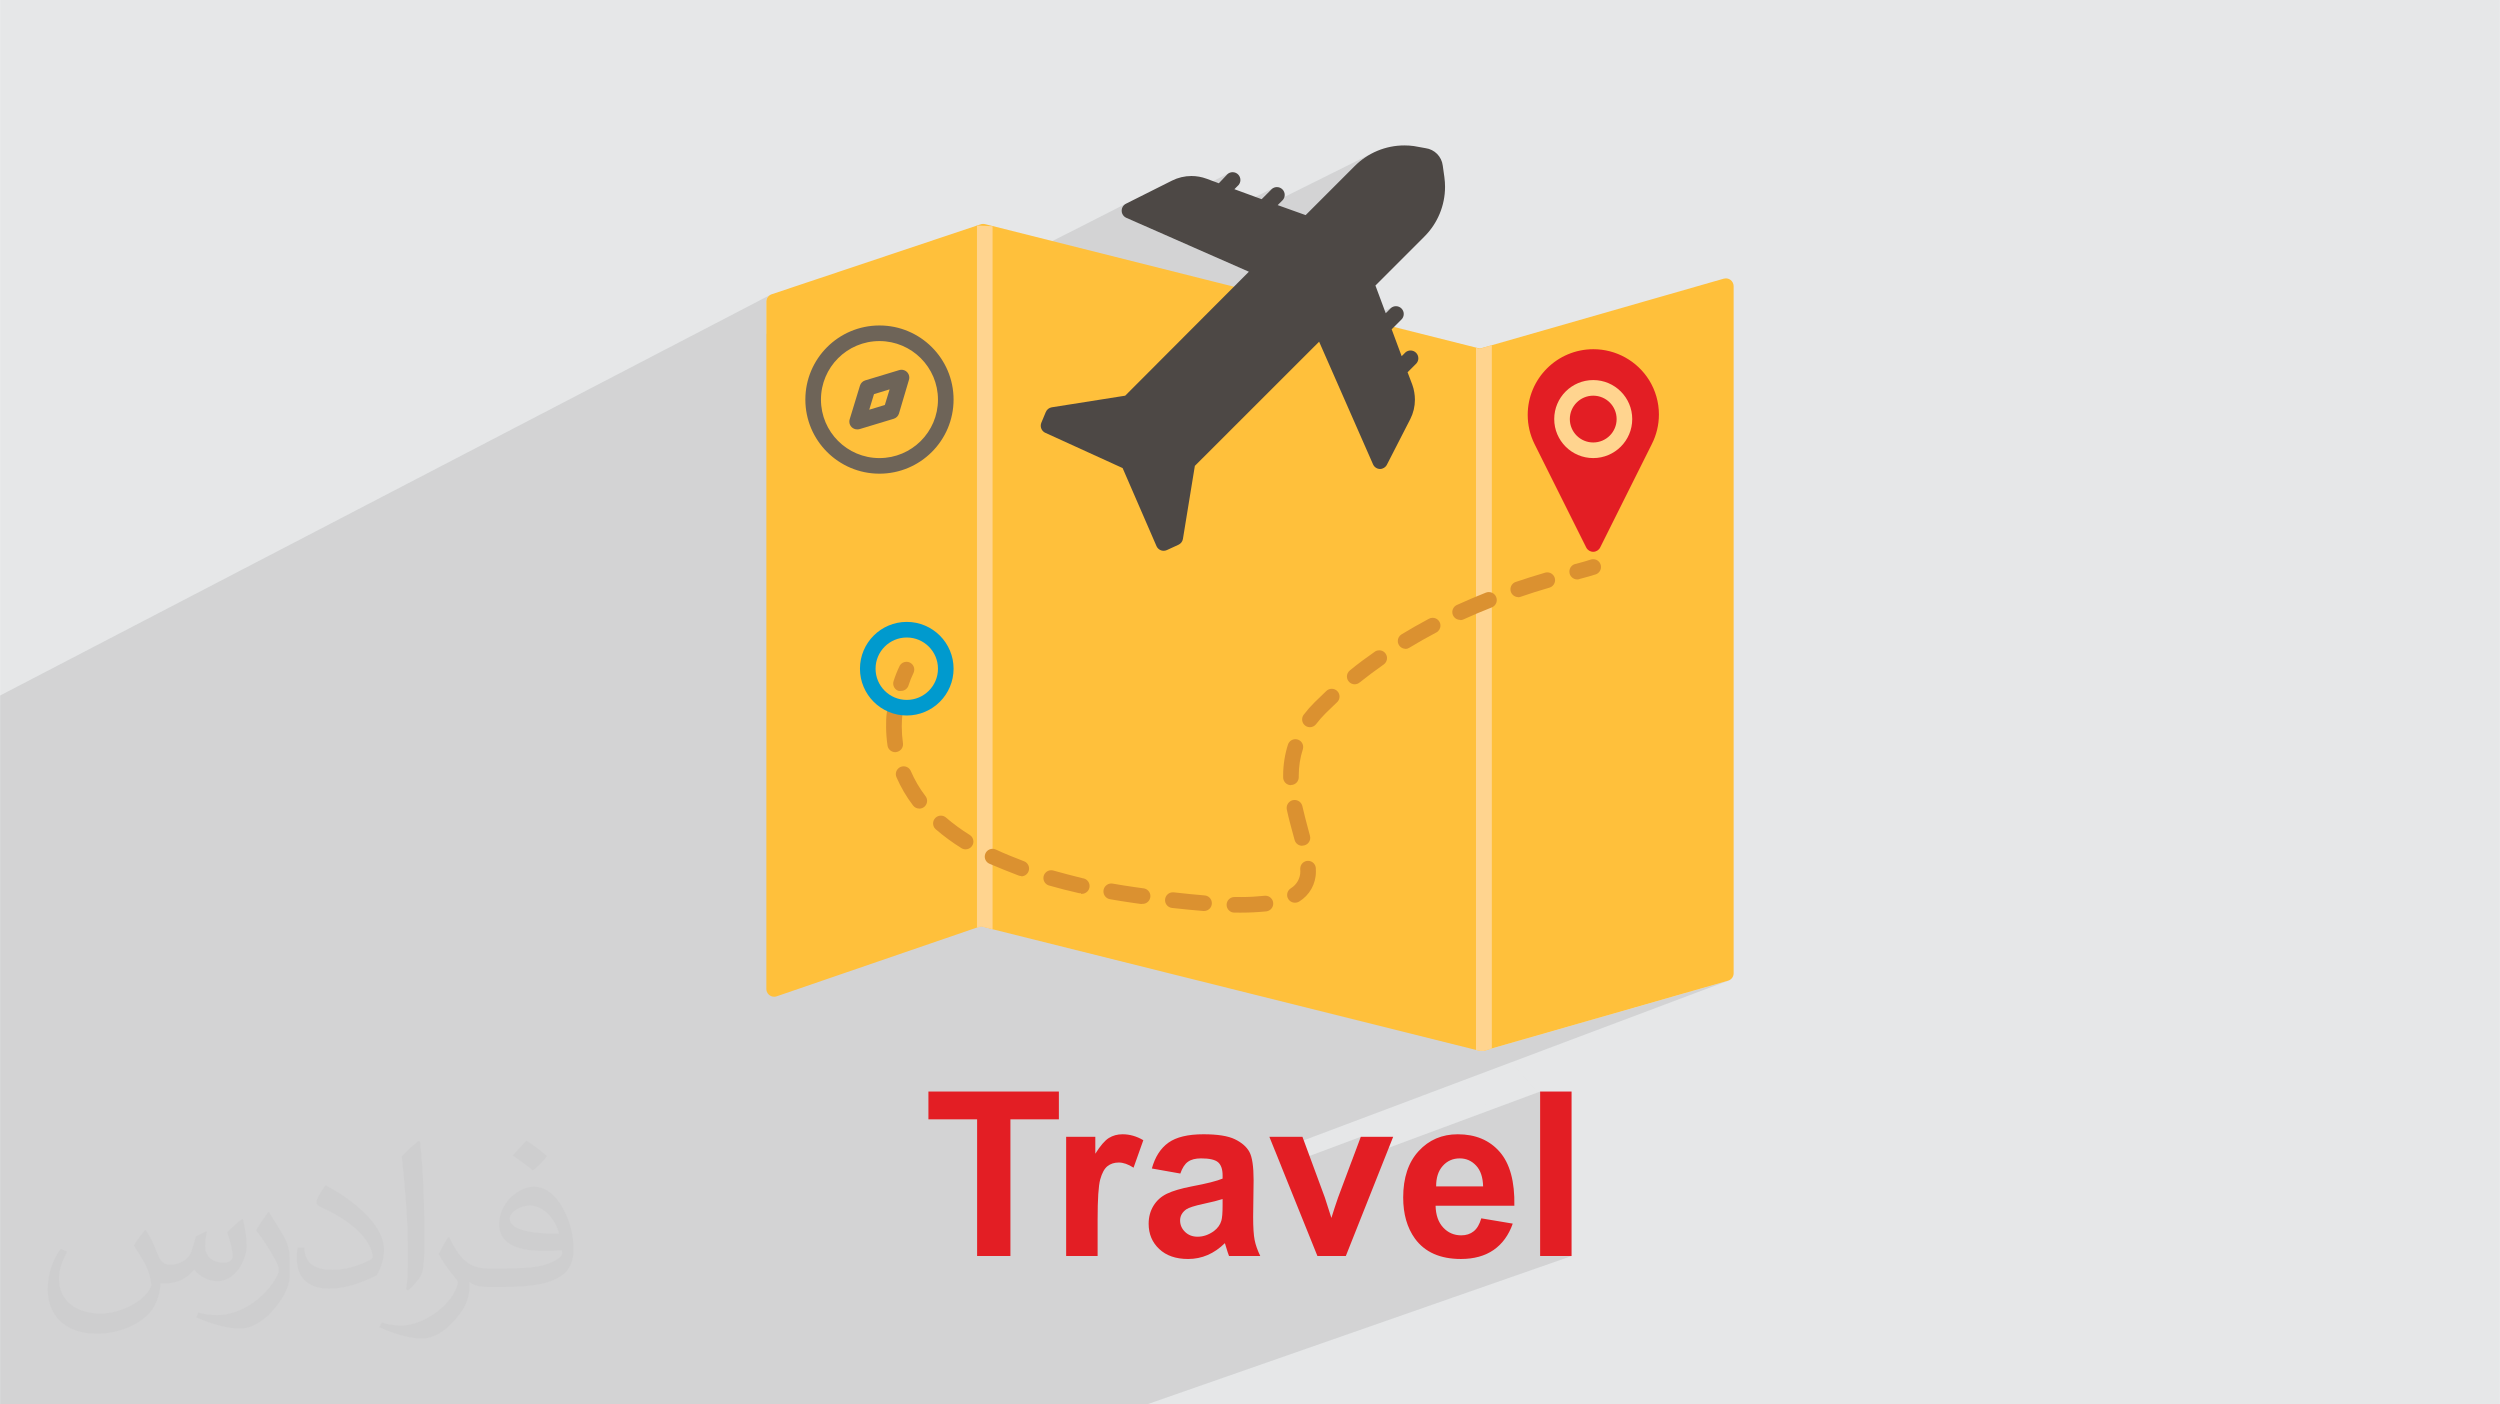<?xml version="1.0" encoding="UTF-8"?>
<!DOCTYPE svg PUBLIC "-//W3C//DTD SVG 1.0//EN" "http://www.w3.org/TR/2001/REC-SVG-20010904/DTD/svg10.dtd">
<!-- Creator: CorelDRAW -->
<svg xmlns="http://www.w3.org/2000/svg" xml:space="preserve" width="3.708in" height="2.083in" version="1.0" style="shape-rendering:geometricPrecision; text-rendering:geometricPrecision; image-rendering:optimizeQuality; fill-rule:evenodd; clip-rule:evenodd"
viewBox="0 0 3702.73 2080.18"
 xmlns:xlink="http://www.w3.org/1999/xlink"
 xmlns:xodm="http://www.corel.com/coreldraw/odm/2003">
 <defs>
  <style type="text/css">
   <![CDATA[
    .fil0 {fill:#E6E7E8}
    .fil3 {fill:#E31E24;fill-rule:nonzero}
    .fil7 {fill:#009ACE;fill-rule:nonzero}
    .fil9 {fill:#4D4845;fill-rule:nonzero}
    .fil8 {fill:#6E6458;fill-rule:nonzero}
    .fil6 {fill:#DB9130;fill-rule:nonzero}
    .fil4 {fill:#FFC03B;fill-rule:nonzero}
    .fil5 {fill:#FFD48F;fill-rule:nonzero}
    .fil2 {fill:#373435;fill-opacity:0.031}
    .fil1 {fill:#2B2A29;fill-opacity:0.102}
   ]]>
  </style>
 </defs>
 <g id="Layer_x0020_1">
  <polygon class="fil0" points="-0,0 3702.73,0 3702.73,2080.18 -0,2080.18 "/>
  <path class="fil1" d="M-0 1629.81l0 -9.1 0 -11.07 0 -11.05 0 -0.43 0 -1.99 0 -28.4 0 -4.15 0 -22.41 0 -4.05 0 -32.17 0 -2.84 0 -21.8 0 -36.98 0 -3.64 0 -0.44 0 -48.79 0 -17.12 0 -13.71 0 -11.4 0 -22.51 0 -13.23 0 -0 0 -1.88 0 -35.41 0 -0.04 0 -3.54 0 -20.3 0 -3.92 0 -7.61 0 -9.67 0 -1.71 0 -6.65 0 -6.58 0 -8.92 0 -24.37 0 -6.29 0 -11.12 0 -9.23 0 -6.66 0 -16.26 0 -41.81 0 -0.1 0 -11.07 0 -0.05 0 -42.33 0 -6.82 1141.17 -593.59 -1.53 0.96 -1.34 1.17 -1.14 1.36 -0.92 1.52 -0.68 1.65 -0.42 1.75 -0.15 1.83 0 0.07 0 0.07 0 0.07 0 0.07 0 0.08 0 0.07 0 0.07 0 0.07 0 47.33 311.96 -160.68 0.12 0 22.76 1.04 0.23 0 0 66.95 197.81 -100.46 -1.45 0.81 -1.3 0.99 -1.14 1.16 -0.96 1.3 -0.77 1.42 -0.57 1.52 -0.35 1.6 -0.12 1.65 0.12 1.65 0.35 1.6 0.57 1.52 0.77 1.42 0.96 1.3 1.14 1.16 1.3 0.99 1.45 0.81 11.42 5.02 141.36 -71.39 -0.9 0.48 -0.86 0.56 -0.81 0.63 -12.94 13.63 -118.03 59.54 49.85 21.93 149.32 -74.69 -0.9 0.48 -0.86 0.56 -0.81 0.63 -15.13 15.13 -123.25 61.57 14.32 6.3 275.73 -137.41 -4.55 2.3 -4.44 2.52 -4.32 2.75 -4.19 2.96 -4.05 3.17 -3.9 3.38 -3.74 3.59 -72.45 72.45 -129.34 63.98 45.22 19.9 -4.38 4.39 294.04 -144.32 0 0 -294.06 144.33 -178.75 179.19 -116.06 56.03 60.67 27.67 342.63 -163.65 0.19 0.44 108.68 -51.91 -0.9 0.48 -0.86 0.56 -0.81 0.63 -7.63 7.63 -96.89 46.24 25.76 58.59 102.94 -48.49 -0.9 0.48 -0.86 0.56 -0.81 0.63 -5.66 5.66 -93.46 44 14.15 32.18 189.42 -88.55 0 72.41 136.04 -62.76 8.94 -3.27 9.32 -2.4 9.66 -1.47 9.95 -0.5 6.26 0.2 6.18 0.6 6.1 0.99 5.99 1.36 5.88 1.73 5.74 2.09 5.59 2.45 5.42 2.78 5.24 3.12 5.03 3.44 4.82 3.76 4.58 4.06 4.33 4.36 4.06 4.65 3.79 4.93 3.49 5.2 0.01 0 1.73 2.9 1.62 2.95 1.52 3 1.41 3.05 1.31 3.09 1.2 3.13 1.08 3.17 0.97 3.21 0.86 3.24 0.75 3.26 0.64 3.29 0.52 3.31 0.41 3.33 0.29 3.35 0.18 3.36 0.06 3.37 -0.04 2.84 -0.12 2.83 -0.21 2.82 -0.29 2.81 -0.37 2.8 -0.45 2.79 -0.53 2.77 -0.62 2.76 -0.7 2.74 -0.77 2.71 -0.85 2.69 -0.93 2.67 -1.01 2.64 -1.09 2.61 -1.17 2.58 -1.24 2.55 -76.61 153.33 -0.83 1.4 -1 1.25 -1.15 1.09 -1.29 0.92 -1.4 0.74 -72.32 31.48 1.96 0.2 2.17 0.67 1.96 1.07 0.55 0.46 31.82 -13.84 1.93 -0.83 2.1 -0.47 3.34 -0.89 3.16 -0.86 2.98 -0.83 2.79 -0.8 2.6 -0.76 2.41 -0.73 2.21 -0.7 2.01 -0.66 0.44 -0.14 0.45 -0.12 0.45 -0.1 0.46 -0.08 0.46 -0.07 0.46 -0.04 0.46 -0.03 0.46 -0.01 2.33 0.24 2.17 0.67 1.96 1.07 1.71 1.41 1.41 1.71 1.07 1.97 0.67 2.17 0.24 2.33 -0.15 1.84 -0.43 1.76 -0.68 1.65 -0.93 1.52 -1.15 1.36 -1.35 1.17 -1.53 0.96 -178.95 77.4 0 440.8 130.19 154.08 243.13 -69.69 -229.18 86.21 457.39 541.32 -457.39 -541.32 -91.99 34.61 39.15 44.7 3.68 -1.36 0 5.56 401.02 457.83 -401.02 -457.83 0 99.2 338.76 358.62 -338.76 -358.62 0 138.82 46.6 0 -174.13 60.83 149.59 158.97 -149.59 -158.97 -6.94 2.43 128.46 156.55 -128.46 -156.55 -448.1 156.55 -44.15 0 -82.46 0 -103.94 0 -43.78 0 -3.05 0 -39.42 0 -39.86 0 -29.33 0 -7.94 0 -42.93 0 -43.83 0 -2.67 0 -30.81 0 -21.54 0 -0.78 0 -55.41 0 -43.95 0 -29.24 0 -0.75 0 -38.43 0 -4.98 0 -8.51 0 -25.4 0 -35.93 0 -0.11 0 -8.24 0 -13.72 0 -6.11 0 -26.9 0 -20.99 0 -11.05 0 -14.52 0 -0.01 0 -1.58 0 -6.67 0 -7.34 0 -15.79 0 -27.77 0 -43.69 0 -2 0 -55.75 0 -38.33 0 -60.14 0 -69.87 0 -64.85 0 -44.57 0 -65.16 0 -92.58 0 -126.93 0 -2.1 0 -8.35 0 -66.1 0 -11.69 0 -0.12 0 -6.38 0 0 -0.83 0 -7.3 0 -9.38 0 -10.64 0 -0.63 0 -0.31 0 -8.14 0 -0.86 0 -0.42 0 -7.05 0 -12.73 0 -6.25 0 -17.44 0 -0.89 0 -3.48 0 -3.82 0 -6.35 0 -0.48 0 -6.12 0 -5.78 0 -0.63 0 -0.19 0 -5.57 0 -2.28 0 -13.48 0 -6.69 0 -18.78 0 -8.3 0 -5.44 0 -0.83 0 -8.92 0 -10.59 0 -8.73 0 -0.41 0 -3.31 0 -4.05 0 -0.59 0 -7.38 0 -0.71 0 -0.17 0 -5.52 0 -0.34 0 -0.01 0 -0.12 0 -5.35 0 -2.34 0 -0.52 0 -4.27 0 -0.93 0 -4.29 0 -1.23 0 -1.53 0 -0.48 0 -19.47 0 -18.71 0 -0.78 0 -60.46 0 -4.42 0 -1.04 0 -14.84 0 -6.67 0 -30.6 0 -5.21 0 -5.95 0 -9.93 0 -2.74 0 -3.6 0 -4.86 0 -11.97 0 -1.23 0 -1.04 0 -0 0 -2.53 0 -1.46zm1897.78 98.01l54.58 -20.41 -18.34 -19.49 -45.43 17.09 9.19 22.81zm54.58 -20.41l12.87 -4.81 -16.57 -20.19 217.97 -82 41.17 43.59 -206.07 76.49 13.71 -36.66 -50.21 18.77 -16.57 -20.19 -14.64 5.51 18.34 19.49zm325.04 -89.24l-39.15 -44.7 -71.62 26.94 41.17 43.59 69.6 -25.83zm-79.41 -61.52l11.55 -3.7 8.57 -2.46 -32.03 -36.57 0 41.22 5.89 1.5 0.17 0.02 0.17 0.02 0.17 0.02 0.17 0.01 0.17 0.01 0.18 0.01 0.17 0 0.17 0 0.17 0 0.17 -0 0.18 -0.01 0.17 -0.01 0.17 -0.01 0.17 -0.02 0.17 -0.02 0.17 -0.02 0.2 0.03 0.2 0.03 0.2 0.02 0.2 0.02 0.2 0.01 0.2 0.01 0.2 0 0.2 0 0.2 -0 0.2 -0 0.2 -0.01 0.2 -0.01 0.2 -0.02 0.2 -0.02 0.2 -0.03 0.2 -0.03zm118.29 -34.29l-130.19 -154.08 0 145.65 32.03 36.57 98.16 -28.14z"/>
  <path class="fil2" d="M215.96 1821.93c7.07,10.71 11.65,21.01 16.13,32.45 3.33,6.66 5.09,18.93 20.7,18.93 4.57,0 11.13,-1.35 16.95,-4.57 6.55,-3.44 11.54,-8.64 14.15,-16.53l6.24 -21.01 15.19 -7.49 1.04 1.04c-2.08,7.91 -2.59,15.5 -2.59,21.43 0,17.57 15.19,24.23 27.25,24.23 7.07,0 13.42,-3.44 13.42,-9.89 0,-8.32 -3.53,-22.47 -8.12,-35.16 7.07,-7.07 14.15,-14.15 22.26,-19.87l1.25 0.63c3.53,14.98 5.51,29.75 5.51,39.63 0,9.67 -4.27,20.39 -7.8,27.36 -7.28,13.73 -20.18,24.65 -35.78,24.65 -11.85,0 -25.06,-5.93 -34.12,-16.95l-0.52 0c-8.53,10.61 -21.74,20.18 -42.86,20.18l-6.55 0c-1.04,13.94 -4.05,23.81 -8.64,32.66 -12.58,24.54 -49.92,41.92 -85.08,41.92 -48.89,0 -73.43,-28.19 -73.43,-65.73 0,-23.19 7.59,-44.72 19.24,-60.01l9.56 3.95c-7.28,13.94 -12.17,27.04 -12.17,39.94 0,35.16 28.61,51.9 61.58,51.9 30.58,0 68.44,-19.45 75.31,-42.02 -2.59,-24.65 -11.85,-36.19 -26,-58.66 4.27,-7.49 9.78,-14.98 16.64,-22.98l1.25 0 0 0 0 0 -0.01 -0.04zm563.83 -132.3c10.3,6.45 20.39,14.04 30.27,22.78 -5.51,7.8 -12.38,14.88 -20.91,21.12 -9.89,-8.01 -19.76,-14.88 -29.86,-22.16 6.86,-7.7 13.63,-15.08 20.49,-21.74l0 0 0 0 0 0 0 0 0 0 0.01 0zm5.3 96.11c-16.64,0 -30.27,10.92 -30.27,19.03 0,17.38 33.28,22.78 73.12,22.56 -4.99,-20.39 -22.47,-41.61 -42.86,-41.61l0 0.01zm-37.35 92.99c21.64,0 40.57,-0.63 55.02,-4.27 16.13,-4.05 29.75,-12.17 29.75,-17.78 0,-1.46 0,-3.22 -0.52,-4.68 -9.05,0.83 -19.45,0.83 -28.5,0.83 -29.33,0 -51.79,-6.66 -60.64,-23.09 -2.19,-4.57 -3.74,-9.67 -3.74,-15.5 0,-15.92 6.86,-31.41 18.93,-42.13 10.08,-8.84 21.22,-14.35 32.55,-14.35 20.49,0 36.81,16.44 48.26,42.34 6.24,14.15 10.5,30.47 10.5,51.07 0,13.73 -3.74,25.27 -12.27,33.8 -15.92,15.4 -45.24,21.22 -90.17,21.22l-20.39 0 0 0 -5.3 0c-11.13,0 -19.14,-1.98 -25.48,-6.86l-1.04 0c0.31,2.59 0.52,5.09 0.52,7.49 0,10.08 -3.33,22.98 -10.08,33.28 -19.97,29.64 -41.61,42.53 -60.33,42.53 -18.93,0 -42.13,-7.28 -63.03,-16.75l3.74 -7.28c6.76,2.81 16.13,4.68 29.02,4.68 33.8,0 78.21,-32.45 83.72,-64.17 -1.25,-2.59 -3.53,-6.03 -6.76,-9.67 -9.89,-11.75 -16.13,-21.53 -21.95,-31.82 4.99,-9.89 9.56,-17.78 13.83,-24.96l1.77 -0.21c14.46,29.44 27.56,46.28 56.78,46.28l4.57 0 0 0 21.22 0 0 0 0 0 0 0 0 0 0 0 0.04 0zm-146.45 31.1c2.5,-13.52 2.7,-28.7 2.7,-42.86l0 -21.01c0,-39.21 -4.99,-96.2 -9.05,-133.34 7.07,-7.59 16.95,-16.53 24.75,-22.56l2.29 0.63c5.3,46.7 6.55,100.79 6.55,150.81 0,13.11 -0.52,25.9 -1.77,35.26 -0.73,11.85 -7.59,20.8 -22.26,34.53l-3.22 -1.46zm-150.71 -61.89c0.73,18.41 9.78,32.87 41.4,32.87 19.66,0 36.3,-5.09 54.71,-13.83 3.33,-1.46 5.09,-3.44 5.09,-5.09 0,-11.54 -8.84,-26.83 -23.71,-40.77 -14.46,-13.11 -33.6,-24.65 -51.48,-32.35 -6.14,-2.59 -8.12,-5.3 -8.12,-7.91 0,-5.3 7.07,-16.44 12.9,-24.44l1.98 -0.21c20.49,10.71 43.38,26.63 60.33,44.3 15.4,16.33 24.96,32.87 24.96,50.86 0,13.31 -4.05,25.79 -10.61,37.44 -22.47,11.33 -46.39,19.97 -70.1,19.97 -28.81,0 -48.47,-13.52 -48.47,-45.24 0,-3.44 0,-8.73 1.25,-15.61l9.89 0 0 0 0 0 0 0 0 0 0 0 -0.01 0zm-52.11 -52.32l17.89 28.92c6.55,10.71 12.69,22.37 12.69,40.77l0 23.5c0,19.03 -12.17,39.42 -31.82,59.6 -15.4,13.63 -29.02,19.45 -41.61,19.45 -18.72,0 -40.15,-5.82 -64.9,-16.44l2.81 -7.28c7.8,2.08 16.84,3.84 27.98,3.84 35.58,-0.21 71.97,-26.21 88.61,-57.93 1.98,-3.64 2.7,-7.07 2.7,-9.47 0,-3.64 -1.98,-7.7 -3.53,-11.33 -9.05,-17.05 -19.14,-32.66 -30.27,-47.12 5.82,-9.16 11.65,-17.99 17.99,-26.73l1.46 0.21 0 0 0 0 0 0 0 0 0 0 -0.01 0z"/>
  <g id="_2046145051872">
   <path class="fil3" d="M1447.16 1860.38l0 -202.41 -72.12 0 0 -41.17 193.23 0 0 41.17 -71.78 0 0 202.41 -49.33 0zm178.49 0l-46.61 0 0 -176.56 43.21 0 0 25.06c7.43,-11.85 14.12,-19.62 20.07,-23.3 5.96,-3.68 12.7,-5.5 20.24,-5.5 10.66,0 20.92,2.95 30.78,8.79l-14.45 40.71c-7.89,-5.1 -15.2,-7.65 -21.94,-7.65 -6.58,0 -12.14,1.81 -16.67,5.38 -4.54,3.63 -8.11,10.09 -10.72,19.51 -2.61,9.41 -3.91,29.14 -3.91,59.13l0 54.43zm122.53 -122.13l-42.18 -7.49c4.76,-17.23 12.98,-29.99 24.61,-38.27 11.62,-8.28 28.91,-12.42 51.82,-12.42 20.81,0 36.34,2.44 46.55,7.37 10.15,4.93 17.35,11.17 21.5,18.77 4.14,7.6 6.23,21.49 6.23,41.79l-0.68 54.43c0,15.48 0.74,26.93 2.21,34.31 1.47,7.37 4.25,15.25 8.33,23.64l-46.26 0c-1.19,-3.06 -2.72,-7.6 -4.48,-13.61 -0.74,-2.78 -1.31,-4.59 -1.65,-5.44 -7.94,7.82 -16.44,13.66 -25.51,17.58 -9.07,3.91 -18.71,5.9 -28.97,5.9 -18.09,0 -32.38,-4.93 -42.81,-14.8 -10.44,-9.81 -15.65,-22.29 -15.65,-37.37 0,-9.92 2.39,-18.83 7.15,-26.65 4.76,-7.76 11.39,-13.77 20.01,-17.91 8.56,-4.14 20.92,-7.77 37.08,-10.89 21.77,-4.08 36.91,-7.94 45.3,-11.46l0 -4.71c0,-9.07 -2.21,-15.54 -6.63,-19.45 -4.48,-3.86 -12.87,-5.78 -25.18,-5.78 -8.33,0 -14.8,1.64 -19.45,4.99 -4.71,3.29 -8.44,9.13 -11.34,17.47zm62.59 37.76c-5.96,1.98 -15.42,4.36 -28.41,7.15 -12.93,2.78 -21.43,5.5 -25.4,8.1 -6.07,4.37 -9.13,9.81 -9.13,16.45 0,6.58 2.44,12.19 7.32,16.95 4.87,4.76 11.05,7.14 18.59,7.14 8.4,0 16.44,-2.78 24.1,-8.27 5.61,-4.26 9.36,-9.36 11.11,-15.48 1.2,-3.97 1.82,-11.57 1.82,-22.73l0 -9.3zm140.44 84.37l-71.16 -176.56 48.99 0 33.23 90.09 9.64 30.11c2.55,-7.66 4.19,-12.7 4.82,-15.14 1.59,-4.99 3.24,-9.98 5.05,-14.97l33.68 -90.09 47.97 0 -70.13 176.56 -42.07 0zm242.72 -55.79l46.61 7.82c-5.96,17.06 -15.43,30.05 -28.3,39 -12.93,8.9 -29.09,13.39 -48.42,13.39 -30.67,0 -53.41,-10.04 -68.09,-30.11 -11.62,-16.1 -17.47,-36.4 -17.47,-60.95 0,-29.25 7.65,-52.22 22.91,-68.77 15.25,-16.61 34.59,-24.89 57.95,-24.89 26.19,0 46.89,8.67 62.09,26.03 15.13,17.35 22.4,43.94 21.71,79.77l-116.69 0c0.34,13.83 4.08,24.6 11.29,32.32 7.14,7.71 16.1,11.57 26.76,11.57 7.32,0 13.44,-1.99 18.37,-5.96 4.99,-3.96 8.73,-10.37 11.28,-19.22zm2.72 -47.29c-0.33,-13.55 -3.79,-23.87 -10.43,-30.91 -6.63,-7.09 -14.69,-10.6 -24.21,-10.6 -10.15,0 -18.54,3.74 -25.18,11.17 -6.63,7.43 -9.86,17.58 -9.75,30.34l69.56 0zm84.43 103.08l0 -243.58 46.6 0 0 243.58 -46.6 0z"/>
   <path class="fil4" d="M2567.73 424.31l0 1016.78c0,0.15 0.01,0.31 0.01,0.46 0,5.14 -3.4,9.66 -8.33,11.1l-349.87 100.29 -11.55 3.7c-0.53,0.08 -1.08,0.13 -1.62,0.13 -0.54,0 -1.08,-0.04 -1.62,-0.13 -0.46,0.06 -0.92,0.08 -1.39,0.08 -0.46,0 -0.93,-0.03 -1.39,-0.08l-5.89 -1.5 -716.02 -178.75 -16.87 -4.62 -6.24 2.08 -296.72 101.91c-1.19,0.4 -2.45,0.61 -3.71,0.61 -6.38,0 -11.55,-5.17 -11.55,-11.55 0,-0.2 0.01,-0.41 0.02,-0.61l0 -1016.78c-0.01,-0.2 -0.02,-0.4 -0.02,-0.6 0,-4.96 3.17,-9.37 7.87,-10.95l304.11 -101.79 4.85 -1.62c1.37,-0.55 2.83,-0.83 4.3,-0.83 0.81,0 1.61,0.09 2.4,0.26l11.55 2.89 716.37 180.13 5.54 1.39 17.56 -4.97 343.51 -98.56c1.03,-0.29 2.09,-0.44 3.15,-0.44 2.48,0 4.91,0.8 6.9,2.28 2.91,2.18 4.63,5.61 4.63,9.25 0,0.15 -0,0.3 -0.01,0.45z"/>
   <polygon class="fil5" points="1470.07,335.11 1470.07,1376.39 1453.2,1372.23 1446.96,1374.31 1446.96,334.07 1447.08,334.07 1469.84,335.11 "/>
   <path class="fil5" d="M2209.55 511.31l0 1041.63 -11.55 3.7c-0.53,0.08 -1.08,0.13 -1.62,0.13 -0.54,0 -1.08,-0.04 -1.62,-0.13 -0.46,0.06 -0.92,0.08 -1.39,0.08 -0.46,0 -0.93,-0.03 -1.39,-0.08l-5.89 -1.5 0 -1039.89 5.55 1.39 17.91 -5.31z"/>
   <g>
    <path class="fil6" d="M1334.42 1023.4c-0.59,0.09 -1.19,0.14 -1.79,0.14 -0.6,0 -1.2,-0.05 -1.79,-0.14 -4.74,-1.55 -7.96,-5.98 -7.96,-10.98 0,-1.21 0.19,-2.43 0.57,-3.58 2.48,-7.9 5.59,-15.66 9.24,-23.1 2.1,-3.42 5.83,-5.51 9.84,-5.51 6.38,0 11.55,5.17 11.55,11.55 0,1.57 -0.32,3.13 -0.94,4.58 -3.07,6.32 -5.72,12.93 -7.85,19.64 -1.72,4.46 -6.01,7.4 -10.78,7.4 -0.03,0 -0.06,0 -0.08,0l0 0z"/>
    <path class="fil6" d="M1834.96 1351.78l-6.7 0c-6.38,0 -11.55,-5.17 -11.55,-11.55 0,-6.38 5.17,-11.56 11.55,-11.56l7.85 0c0.76,0.01 1.61,0.01 2.38,0.01 11.4,0 22.92,-0.66 34.25,-1.86 0.46,-0.06 0.92,-0.09 1.39,-0.09 6.42,0 11.64,5.21 11.64,11.64 0,5.89 -4.4,10.85 -10.25,11.56 -12.34,1.22 -24.87,1.86 -37.31,1.86 -1.05,0 -2.2,0 -3.25,0l0.01 -0.02zm-52.92 -2.43c-14.1,-1.16 -29.58,-2.66 -46.22,-4.51 -5.87,-0.67 -10.3,-5.64 -10.3,-11.55 0,-6.42 5.21,-11.63 11.63,-11.63 0.44,0 0.89,0.03 1.33,0.08 16.29,1.85 31.43,3.35 45.29,4.5 6.2,0.25 11.1,5.35 11.1,11.55 0,6.39 -5.18,11.57 -11.57,11.57 -0.15,0 -0.31,-0 -0.46,-0.01l-0.81 0zm-91.28 -10.4l-1.16 0 -13.17 -1.85c-11.17,-1.62 -21.99,-3.35 -32.47,-5.2 -5.61,-0.98 -9.71,-5.86 -9.71,-11.56 0,-6.48 5.26,-11.73 11.73,-11.73 0.68,0 1.36,0.06 2.02,0.18 10.32,1.85 20.95,3.55 31.89,5.08l13.17 1.85c6.07,0.42 10.78,5.47 10.78,11.55 0,6.4 -5.19,11.58 -11.58,11.58 -0.27,0 -0.54,-0.01 -0.81,-0.03l-0.69 0.12zm227.16 -1.85c-0.01,0 -0.02,0 -0.04,0 -6.38,0 -11.55,-5.17 -11.55,-11.55 0,-4 2.07,-7.72 5.47,-9.82 8.75,-5.29 14.12,-14.79 14.12,-25.03 0,-0.94 -0.05,-1.89 -0.14,-2.82l0 -1.27c0,-6.38 5.17,-11.55 11.55,-11.55 6.38,0 11.55,5.17 11.55,11.55l0 1.5c0.06,1.03 0.09,2.07 0.09,3.1 0,18.1 -9.46,34.89 -24.93,44.27 -1.78,1.06 -3.82,1.62 -5.9,1.62 -0.07,0 -0.15,0 -0.22,0l0 0zm-317.05 -14.1l-2.54 0c-15.72,-3.58 -30.85,-7.39 -45.18,-11.55 -4.66,-1.6 -7.79,-5.99 -7.79,-10.92 0,-6.38 5.17,-11.55 11.55,-11.55 0.87,0 1.74,0.1 2.59,0.29 13.86,3.93 28.66,7.74 43.91,11.55 5.89,0.64 10.35,5.63 10.35,11.55 0,6.42 -5.2,11.62 -11.62,11.62 -0.42,0 -0.85,-0.02 -1.27,-0.07l0 -0.92zm-88.16 -25.42c-1.34,-0 -2.67,-0.24 -3.93,-0.69 -15.6,-6.01 -29.93,-11.67 -43.45,-17.56 -4.16,-1.86 -6.84,-5.99 -6.84,-10.55 0,-6.38 5.17,-11.55 11.55,-11.55 1.77,0 3.52,0.41 5.11,1.19 12.94,6.12 26.81,11.55 41.36,17.21 4.57,1.66 7.61,6 7.61,10.86 0,6.38 -5.16,11.55 -11.54,11.55l0.11 -0.46zm-82.73 -39.51c-2.17,-0.03 -4.3,-0.67 -6.12,-1.85 -13.45,-8.33 -26.37,-17.86 -38.35,-28.21 -2.28,-2.17 -3.56,-5.17 -3.56,-8.32 0,-6.38 5.17,-11.56 11.55,-11.56 2.64,0 5.2,0.9 7.24,2.56 11.11,9.54 23.04,18.32 35.48,26.01 3.4,2.09 5.46,5.81 5.46,9.8 0,6.38 -5.17,11.55 -11.55,11.55 -0.01,0 -0.02,0 -0.04,0l-0.12 0zm499.03 -5.31c-0.13,0 -0.26,0 -0.4,0 -5.22,0 -9.8,-3.51 -11.16,-8.55l-2.43 -8.9c-3.12,-11.55 -6.35,-23.11 -9.13,-36.17 -0.17,-0.79 -0.25,-1.61 -0.25,-2.43 0,-6.52 5.29,-11.8 11.8,-11.8 5.58,0 10.41,3.92 11.55,9.38 2.54,11.55 5.78,23.11 8.78,34.66l2.43 9.01c0.26,0.98 0.4,2 0.4,3.01 0,6.38 -5.18,11.55 -11.56,11.55 -0.13,0 -0.27,0 -0.4,-0l0.35 0.23zm-567.44 -55.11c-0.03,-0 -0.06,-0 -0.09,-0 -3.59,0 -6.97,-1.66 -9.16,-4.5 -9.85,-12.89 -18.16,-27.05 -24.6,-41.95 -0.63,-1.43 -0.95,-2.99 -0.95,-4.56 0,-6.39 5.18,-11.57 11.57,-11.57 4.62,0 8.81,2.76 10.63,7 5.68,13.19 13,25.69 21.71,37.09 1.56,2.02 2.41,4.5 2.41,7.05 0,6.37 -5.16,11.54 -11.53,11.56l-0 -0.11zm550.45 -34.66c-6.38,0 -11.55,-5.18 -11.55,-11.56l0 -1.62c-0,-0.38 -0,-0.78 -0,-1.17 0,-15.68 2.46,-31.3 7.28,-46.21 1.68,-4.54 6.01,-7.56 10.85,-7.56 6.38,0 11.55,5.17 11.55,11.55 0,1.07 -0.15,2.14 -0.44,3.17 -4.05,12.59 -6.13,25.76 -6.13,39 0,0.4 0,0.81 0,1.21l0 1.38c0.01,6.39 -5.17,11.56 -11.55,11.56l0 0.23zm-586.03 -48.87c-0.04,0 -0.08,0 -0.11,0 -5.76,0 -10.64,-4.24 -11.44,-9.94 -1.36,-9.34 -2.08,-18.83 -2.08,-28.3 0,-6.7 0,-13.52 1.04,-20.34 0.59,-5.94 5.59,-10.46 11.55,-10.46 6.41,0 11.61,5.2 11.61,11.61 0,0.39 -0.02,0.77 -0.06,1.16 -0.58,6.01 -0.92,11.55 -0.92,18.02 0,0.13 0,0.3 0,0.42 0,8.2 0.58,16.42 1.73,24.54 0.08,0.53 0.12,1.07 0.12,1.62 0,5.75 -4.24,10.63 -9.93,11.44l-1.5 0.23zm614.11 -36.98c-6.37,-0.02 -11.53,-5.19 -11.53,-11.55 0,-2.55 0.85,-5.03 2.4,-7.05 4.98,-6.51 10.48,-12.72 16.29,-18.5 5.55,-5.54 11.13,-10.93 16.75,-16.17 2.18,-2.33 5.24,-3.66 8.44,-3.66 6.38,0 11.55,5.17 11.55,11.55 0,3.48 -1.57,6.78 -4.28,8.97 -5.39,5.01 -10.78,10.21 -16.18,15.6 -5.08,5.06 -9.85,10.46 -14.2,16.17 -2.19,2.91 -5.61,4.63 -9.25,4.63l0 0zm66.43 -63.55c-0.02,0 -0.03,0 -0.05,0 -6.38,0 -11.55,-5.17 -11.55,-11.55 0,-3.5 1.59,-6.82 4.32,-9.01 11.56,-9.59 24.61,-19.07 37.44,-28.08 1.83,-1.14 3.94,-1.74 6.09,-1.74 6.38,0 11.55,5.17 11.55,11.55 0,3.57 -1.65,6.95 -4.48,9.13 -12.36,8.67 -24.49,17.8 -36.17,27.04 -2.01,1.67 -4.54,2.61 -7.16,2.66zm75.22 -52.57c-6.35,-0.04 -11.47,-5.2 -11.47,-11.56 0,-4 2.07,-7.71 5.46,-9.82 13.06,-7.97 26.81,-15.71 40.56,-23.11 1.72,-0.95 3.65,-1.45 5.61,-1.45 6.38,0 11.55,5.17 11.55,11.55 0,4.39 -2.49,8.4 -6.42,10.35 -13.4,7.05 -26.69,14.56 -39.4,22.3 -1.75,1.18 -3.79,1.86 -5.89,1.97l0 -0.23zm80.88 -42.87c-0.02,0 -0.04,0 -0.06,0 -6.38,0 -11.55,-5.17 -11.55,-11.55 0,-4.53 2.65,-8.64 6.76,-10.52 13.86,-6.35 28.31,-12.48 42.87,-18.26 1.41,-0.57 2.92,-0.87 4.45,-0.87 6.51,0 11.79,5.28 11.79,11.79 0,4.79 -2.91,9.11 -7.34,10.92 -14.21,5.55 -28.19,11.55 -41.71,17.68 -1.41,0.69 -2.94,1.08 -4.5,1.16l-0.69 -0.35zm85.39 -33.74c-6.11,-0.36 -10.89,-5.42 -10.89,-11.54 0,-4.65 2.79,-8.84 7.07,-10.65 14.32,-4.85 28.89,-9.47 44.25,-13.98 1.05,-0.31 2.14,-0.46 3.24,-0.46 6.38,0 11.55,5.17 11.55,11.55 0,5.13 -3.39,9.66 -8.32,11.09 -15.13,4.39 -29.35,8.9 -43.33,13.75 -1.01,0.3 -2.06,0.46 -3.12,0.46l-0.46 -0.23z"/>
    <path class="fil6" d="M2337.57 858.17c-0.5,0.07 -1,0.1 -1.5,0.1 -6.44,0 -11.65,-5.22 -11.65,-11.65 0,-5.85 4.34,-10.8 10.15,-11.55 9.13,-2.43 16.4,-4.51 21.49,-6.24 1.17,-0.39 2.4,-0.59 3.64,-0.59 6.38,0 11.56,5.18 11.56,11.57 0,4.98 -3.19,9.41 -7.92,10.98 -5.43,1.85 -13.17,3.93 -23.11,6.59 -0.85,0.37 -1.75,0.64 -2.66,0.81z"/>
   </g>
   <path class="fil7" d="M1342.97 1059.8c-38.28,0 -69.32,-31.04 -69.32,-69.32 0,-38.28 31.04,-69.33 69.32,-69.33 38.28,0 69.33,31.04 69.33,69.33 0,38.28 -31.04,69.32 -69.33,69.32l0 0zm0 -115.54c-25.52,0 -46.22,20.7 -46.22,46.22 0,25.52 20.7,46.22 46.22,46.22 25.52,0 46.22,-20.7 46.22,-46.22 0,-25.52 -20.7,-46.22 -46.22,-46.22l0 0z"/>
   <path class="fil3" d="M2442.48 562.96c-17.77,-28.41 -48.96,-45.71 -82.49,-45.71 -53.72,0 -97.29,43.57 -97.29,97.29 0,14.93 3.45,29.67 10.05,43.06l76.6 153.32c1.95,3.92 5.96,6.4 10.34,6.4 4.38,0 8.38,-2.48 10.34,-6.4l76.61 -153.33c6.83,-13.51 10.41,-28.46 10.41,-43.62 0,-18.02 -5.06,-35.72 -14.56,-51.01l-0.01 0z"/>
   <path class="fil8" d="M1269.95 635.99c-0.17,0 -0.33,0.01 -0.5,0.01 -6.38,0 -11.55,-5.17 -11.55,-11.55 0,-1.14 0.17,-2.27 0.5,-3.36l15.25 -49.91c1.12,-3.72 4.03,-6.63 7.74,-7.74l50.03 -15.13c1.2,-0.41 2.47,-0.63 3.74,-0.63 6.38,0 11.55,5.17 11.55,11.55 0,1.27 -0.21,2.54 -0.62,3.74l-14.67 49.57c-1.12,3.71 -4.03,6.62 -7.74,7.74l-50.03 15.14c-1.16,0.38 -2.38,0.58 -3.61,0.58 -0.03,0 -0.06,0 -0.09,0l-0 0zm24.49 -52.23l-7.05 23.11 23.11 -7.05 7.05 -23.11 -23.11 7.05z"/>
   <path class="fil8" d="M1302.53 701.61c-60.61,0 -109.77,-49.15 -109.77,-109.76 0,-60.61 49.16,-109.77 109.77,-109.77 60.61,0 109.77,49.15 109.77,109.77 -0.05,60.6 -49.17,109.71 -109.76,109.77l-0.01 -0zm0 -196.42c-47.85,0 -86.66,38.81 -86.66,86.66 0,47.85 38.81,86.66 86.66,86.66 47.85,0 86.66,-38.81 86.66,-86.66 -0.07,-47.83 -38.83,-86.6 -86.66,-86.66l0 0z"/>
   <path class="fil9" d="M2139.3 262.55l-2.43 -17.33c-1.66,-13.39 -12.15,-23.98 -25.53,-25.77l-17.33 -3.12c-4.62,-0.63 -9.32,-0.94 -13.99,-0.94 -27.71,0 -54.31,11.09 -73.83,30.76l-72.45 72.45 -41.37 -14.79 7.63 -7.63c1.79,-2.1 2.78,-4.76 2.78,-7.52 0,-6.38 -5.17,-11.55 -11.55,-11.55 -2.76,0 -5.42,0.99 -7.52,2.78l-15.13 15.13 -40.32 -14.79 6.12 -6.12c1.8,-2.09 2.78,-4.76 2.78,-7.52 0,-6.38 -5.17,-11.55 -11.55,-11.55 -2.76,0 -5.42,0.99 -7.52,2.78l-12.94 13.63 -18.37 -6.82c-7.08,-2.59 -14.59,-3.93 -22.14,-3.93 -10,0 -19.88,2.35 -28.81,6.82l-67.94 34.09c-4.05,1.9 -6.64,5.98 -6.64,10.46 0,4.48 2.59,8.55 6.64,10.46l181.75 79.95 -183.14 183.6 -108.73 17.21c-3.99,0.63 -7.37,3.31 -8.9,7.05l-6.59 15.83c-0.57,1.39 -0.86,2.89 -0.86,4.39 0,4.53 2.64,8.64 6.76,10.52l114.51 52.22 50.14 115.55c1.83,4.23 6,6.97 10.61,6.97 1.69,0 3.35,-0.37 4.88,-1.08l17.1 -7.86c3.47,-1.59 5.94,-4.79 6.58,-8.55l17.68 -108.27 184.06 -183.95 79.84 181.63c1.79,4.11 5.81,6.82 10.28,6.93 4.35,-0.01 8.33,-2.47 10.28,-6.36l34.66 -67.59c4.5,-8.87 6.84,-18.68 6.84,-28.62 0,-3.65 -0.31,-7.31 -0.94,-10.9 -0.59,-3.93 -1.62,-7.81 -3,-11.55l-6.93 -18.26 13.17 -13.17c1.79,-2.1 2.78,-4.76 2.78,-7.52 0,-6.38 -5.18,-11.55 -11.56,-11.55 -2.76,0 -5.42,0.98 -7.51,2.78l-5.66 5.66 -14.79 -39.86 15.13 -15.13c1.79,-2.1 2.78,-4.76 2.78,-7.52 0,-6.38 -5.17,-11.55 -11.55,-11.55 -2.76,0 -5.42,0.98 -7.52,2.78l-7.63 7.63 -15.25 -41.02 72.33 -72.33c19.69,-19.52 30.78,-46.13 30.78,-73.86 0,-4.73 -0.34,-9.51 -0.98,-14.19l0 0z"/>
   <path class="fil5" d="M2359.75 678.5c-31.9,0 -57.77,-25.87 -57.77,-57.77 0,-31.9 25.87,-57.77 57.77,-57.77 31.9,0 57.77,25.87 57.77,57.77 0,31.9 -25.87,57.77 -57.77,57.77zm0 -92.43c-19.14,0 -34.66,15.52 -34.66,34.66 0,19.14 15.52,34.66 34.66,34.66 19.14,0 34.66,-15.52 34.66,-34.66 0,-19.14 -15.52,-34.66 -34.66,-34.66z"/>
  </g>
 </g>
</svg>
